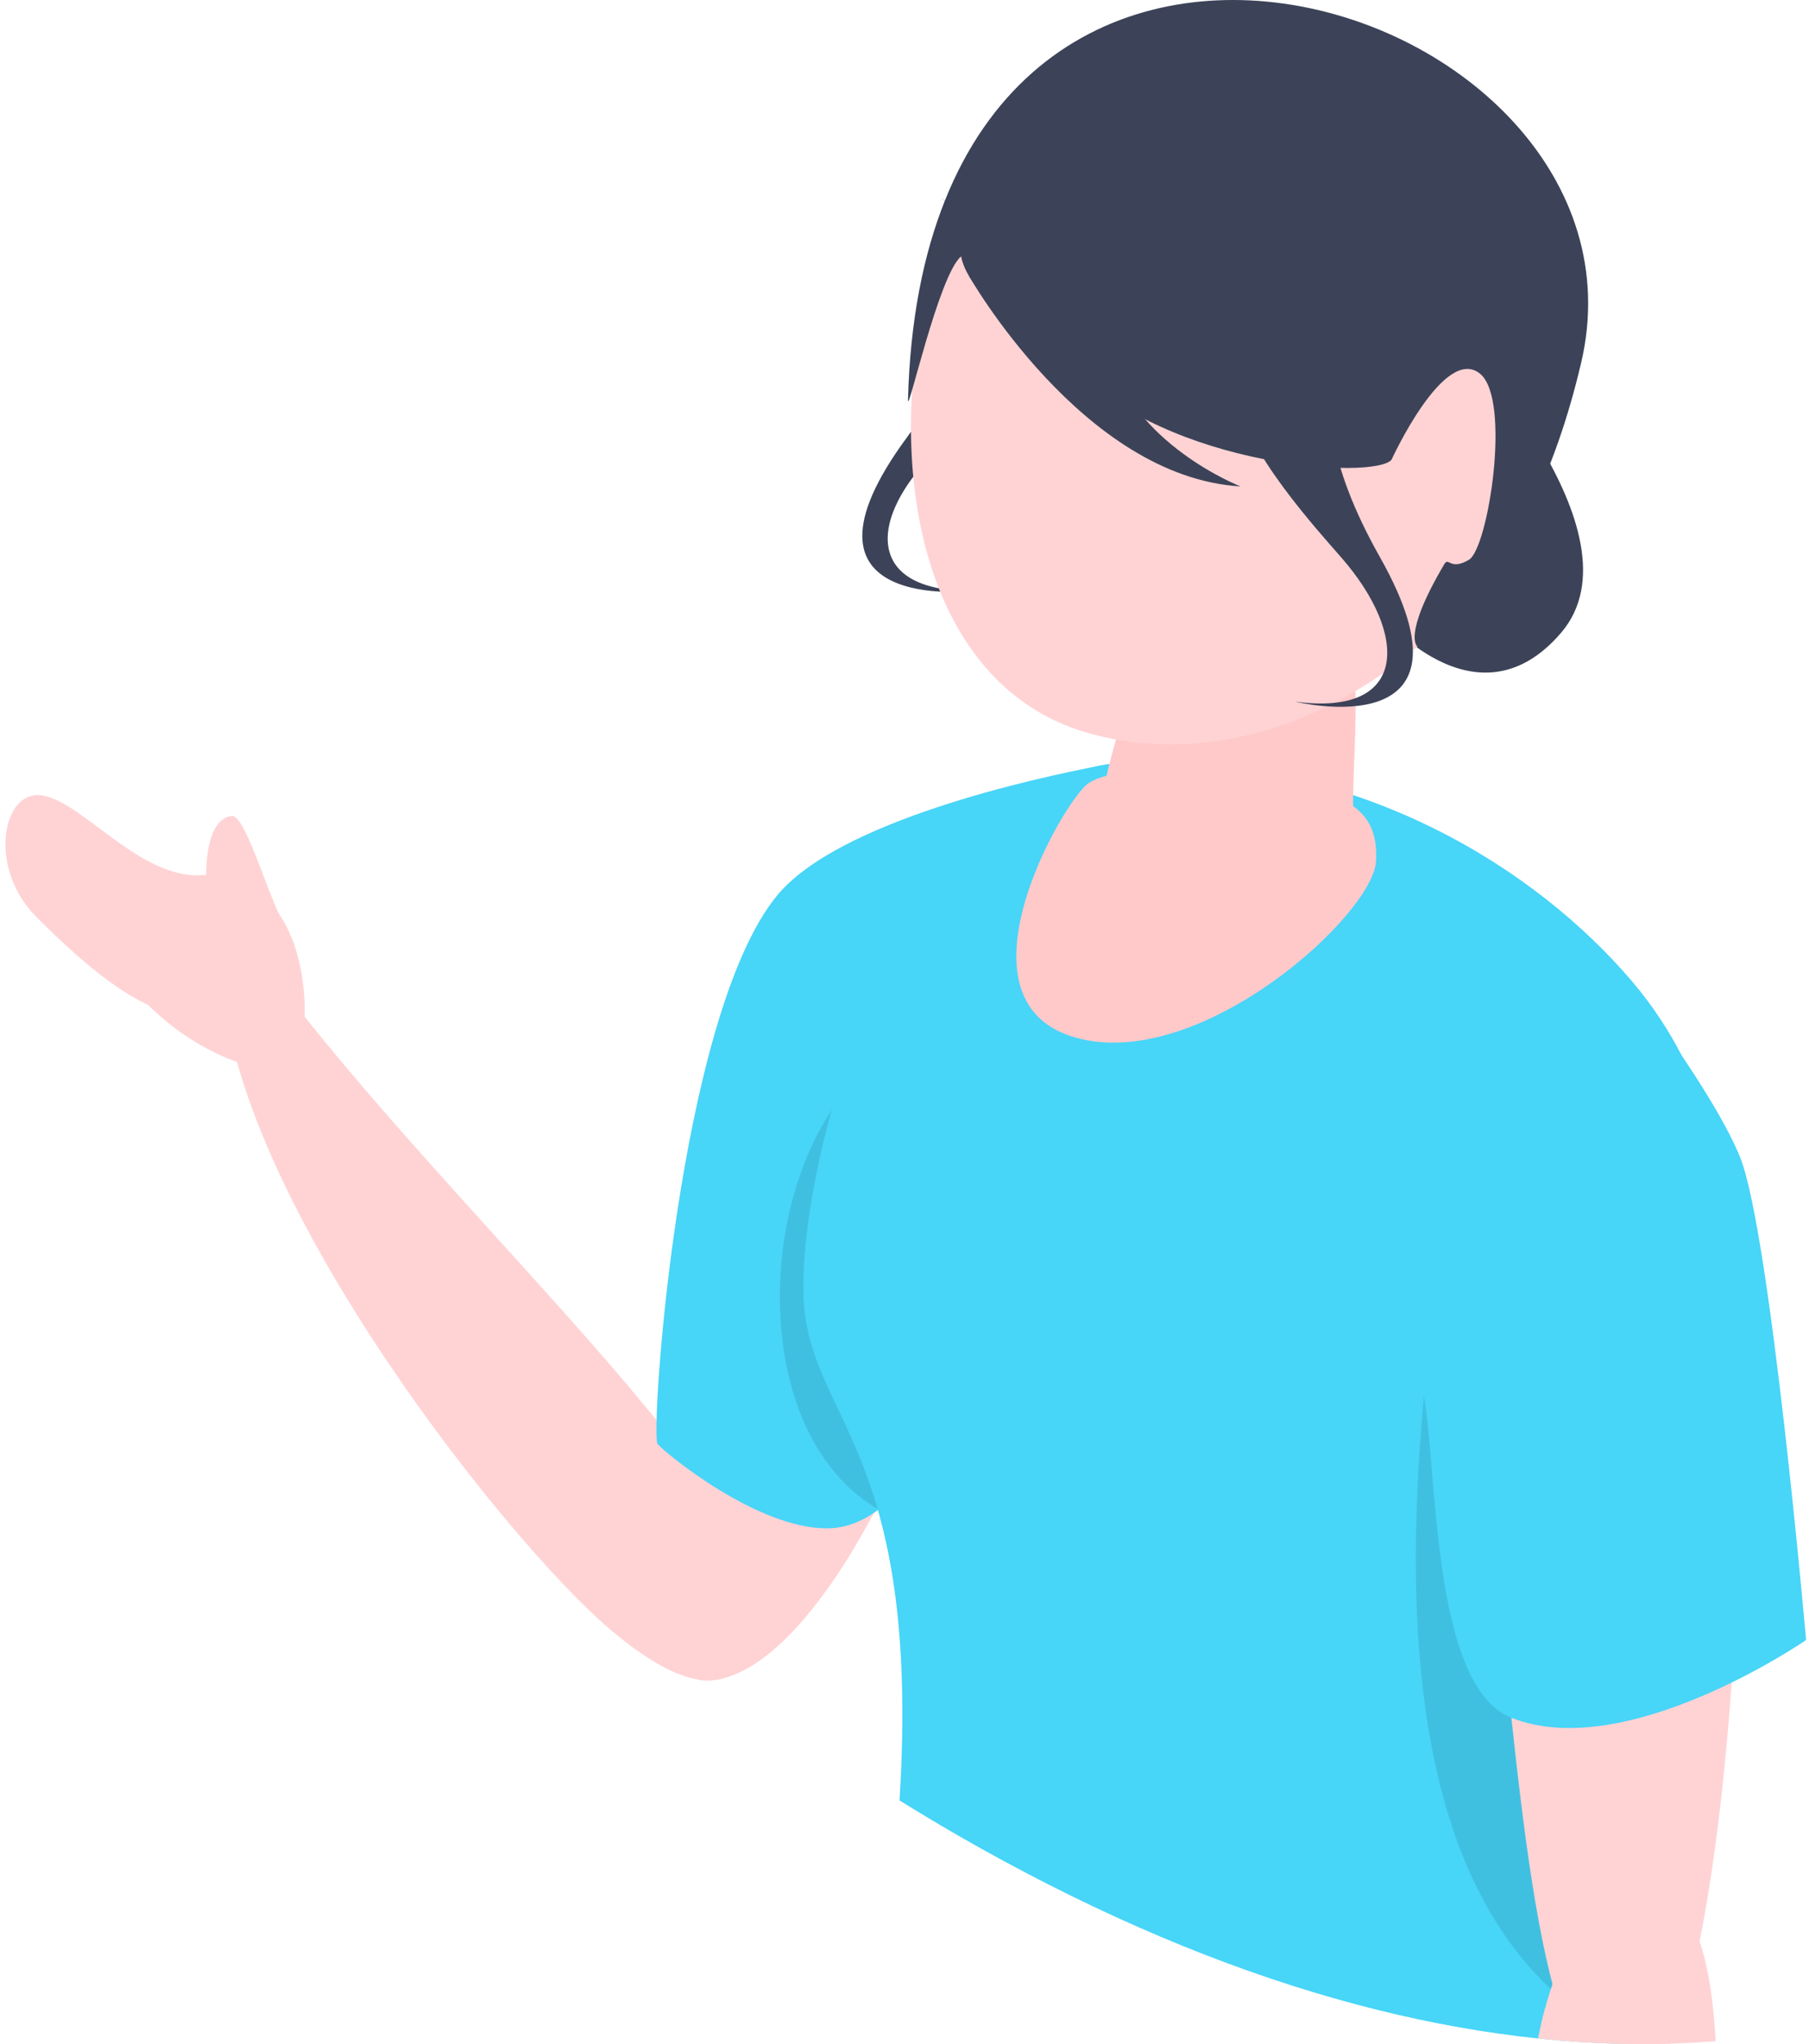 <svg width="216" height="244" viewBox="0 0 216 244" fill="none" xmlns="http://www.w3.org/2000/svg">
<path d="M103.873 114.724C96.282 127.056 71.103 199.857 83.935 200.587C96.767 201.316 114.543 168.05 120.545 129.196C126.701 89.348 111.463 102.392 103.873 114.724Z" fill="#FFD3D4"/>
<path d="M89.966 196.384C98.299 183.244 54.985 146.82 31.704 115.288C30.354 113.459 26.126 114.007 26.789 119.41C29.984 145.453 60.667 184.102 72.77 194.439C87.537 207.051 89.966 196.384 89.966 196.384Z" fill="#FFD3D4"/>
<path d="M20.908 122.754C24.89 125.808 34.756 130.839 36.048 124.326C37.34 117.814 35.337 102.15 21.613 104.775C7.516 107.471 12.813 116.547 20.908 122.754Z" fill="#FFD3D4"/>
<path d="M34.921 112.336C32.139 107.93 29.454 97.164 27.632 97.402C23.997 97.877 24.287 106.46 25.199 109.493C26.11 112.525 37.048 115.703 34.921 112.336Z" fill="#FFD3D4"/>
<path d="M25.014 120.598C19.135 123.411 10.122 115.256 4.296 109.409C-1.529 103.562 0.269 94.057 5.157 94.969C10.045 95.881 16.779 104.98 24.187 104.471C31.615 103.961 25.014 120.598 25.014 120.598Z" fill="#FFD3D4"/>
<path d="M131.547 91.361C123.417 92.905 100.043 98.029 92.76 106.927C80.919 121.397 77.627 171.28 78.521 172.374C79.312 173.342 90.479 182.625 98.958 182.435C121.948 181.919 131.547 91.361 131.547 91.361Z" fill="#47D5F8"/>
<path opacity="0.1" d="M106.564 123.336C106.564 123.336 100.362 129.962 97.487 135.619C89.907 150.534 91.654 174.633 106.953 181.237C122.252 187.841 106.564 123.336 106.564 123.336Z" fill="black"/>
<path d="M107.407 214.921C109.72 216.351 112.04 217.753 114.375 219.096C143.554 235.877 171.134 243.881 195.616 243.999C195.274 239.832 195.241 234.747 195.707 228.391C196.743 214.243 206.157 165.704 206.393 161.295C206.924 151.389 206.617 143.341 204.513 135.619C202.841 129.48 199.897 123.024 194.787 117.044C183.615 103.972 163.018 90.53 135.7 90.932C108.323 91.334 95.612 136.642 95.928 154.289C96.199 169.471 110.051 172.09 107.407 214.921Z" fill="#47D5F8"/>
<path opacity="0.1" d="M194.809 243.989C195.078 243.992 195.348 243.997 195.617 243.999C195.274 239.832 195.241 234.747 195.707 228.39C196.743 214.242 206.157 165.703 206.394 161.294C206.924 151.389 206.617 143.34 204.513 135.618C192.695 138.826 172.587 145.573 171.237 155.925C166.091 195.389 168.583 231.524 194.809 243.989Z" fill="black"/>
<path d="M187.703 243.693C191.722 243.983 195.665 244.065 199.527 243.949C208.328 222.666 210.491 149.43 204.071 138.298C196.567 125.287 169.686 119.217 175.559 161C180.035 192.85 181.251 229.494 187.703 243.693Z" fill="#FFD3D4"/>
<path d="M169.358 164.321C171.954 169.58 169.85 200.795 180.437 205.04C194.2 210.558 215.652 195.773 215.652 195.773C215.652 195.773 211.402 147.241 207.782 138.163C204.503 129.937 191.06 111.61 186.654 109.343C182.249 107.076 161.44 148.28 169.358 164.321Z" fill="#47D5F8"/>
<path d="M148.332 92.587C140.369 91.573 132.891 91.593 129.98 93.485C127.068 95.377 112.66 120.171 129.072 124.028C143.845 127.501 163.968 109.148 164.302 102.806C164.637 96.464 160.78 94.171 148.332 92.587Z" fill="#FFC9CA"/>
<path d="M134.81 82.382C132.971 90.723 128.385 100.129 134.81 103.038C141.235 105.947 162.71 104.463 161.683 98.38C161.103 94.947 162.855 79.764 160.952 78.019C159.049 76.273 134.81 82.382 134.81 82.382Z" fill="#FFC9CA"/>
<path d="M127.098 35.586C126.405 41.059 115.734 50.22 112.823 52.843C103.768 61.001 102.571 70.724 116.283 70.541C116.283 70.541 92.676 73.391 108.312 52.181C123.947 30.973 112.367 23.612 112.367 23.612L127.098 35.586Z" fill="#3C4358"/>
<path d="M173.797 39.965C173.797 39.965 196.596 63.638 186.394 75.541C176.191 87.445 164.758 73.212 164.758 73.212L173.797 39.965Z" fill="#3C4358"/>
<path d="M110.831 33.907C105.315 57.006 110.655 81.868 129.701 87.438C152.571 94.126 178.891 76.209 184.407 53.11C189.923 30.011 180.09 12.453 156.902 6.958C133.714 1.463 116.347 10.807 110.831 33.907Z" fill="#FFD3D4"/>
<path d="M108.415 47.742C108.362 49.729 112.079 32.843 114.754 30.612C115.892 35.934 122.756 38.227 128.039 43.751C139.626 55.863 164.091 57.291 166.152 54.882C166.152 54.882 172.46 41.075 176.738 44.624C180.48 47.729 177.695 65.466 175.394 66.823C173.094 68.179 173.009 66.4 172.441 67.364C167.369 75.968 169.255 77.189 169.255 77.189C169.255 77.189 182.423 70.503 188.8 43.279C199.086 -0.627 110.43 -28.591 108.415 47.742Z" fill="#3C4358"/>
<path d="M115.656 32.871C115.656 32.871 129.262 56.943 148.122 58.063C148.122 58.063 135.042 52.984 132.383 41.938C131.316 37.501 115.656 32.871 115.656 32.871Z" fill="#3C4358"/>
<path d="M148.125 47.753C148.149 53.269 157.629 63.648 160.201 66.603C168.199 75.792 168.207 85.587 154.618 83.754C154.618 83.754 177.706 89.426 164.759 66.49C151.813 43.553 164.202 37.642 164.202 37.642L148.125 47.753Z" fill="#3C4358"/>
<path d="M204.858 243.658C204.349 234.693 202.71 228.459 199.495 227.17C199.495 227.17 190.033 219.255 184.366 240.159C184.112 241.095 183.871 242.16 183.641 243.332C190.962 244.099 198.046 244.2 204.858 243.658Z" fill="#FFD3D4"/>
</svg>
